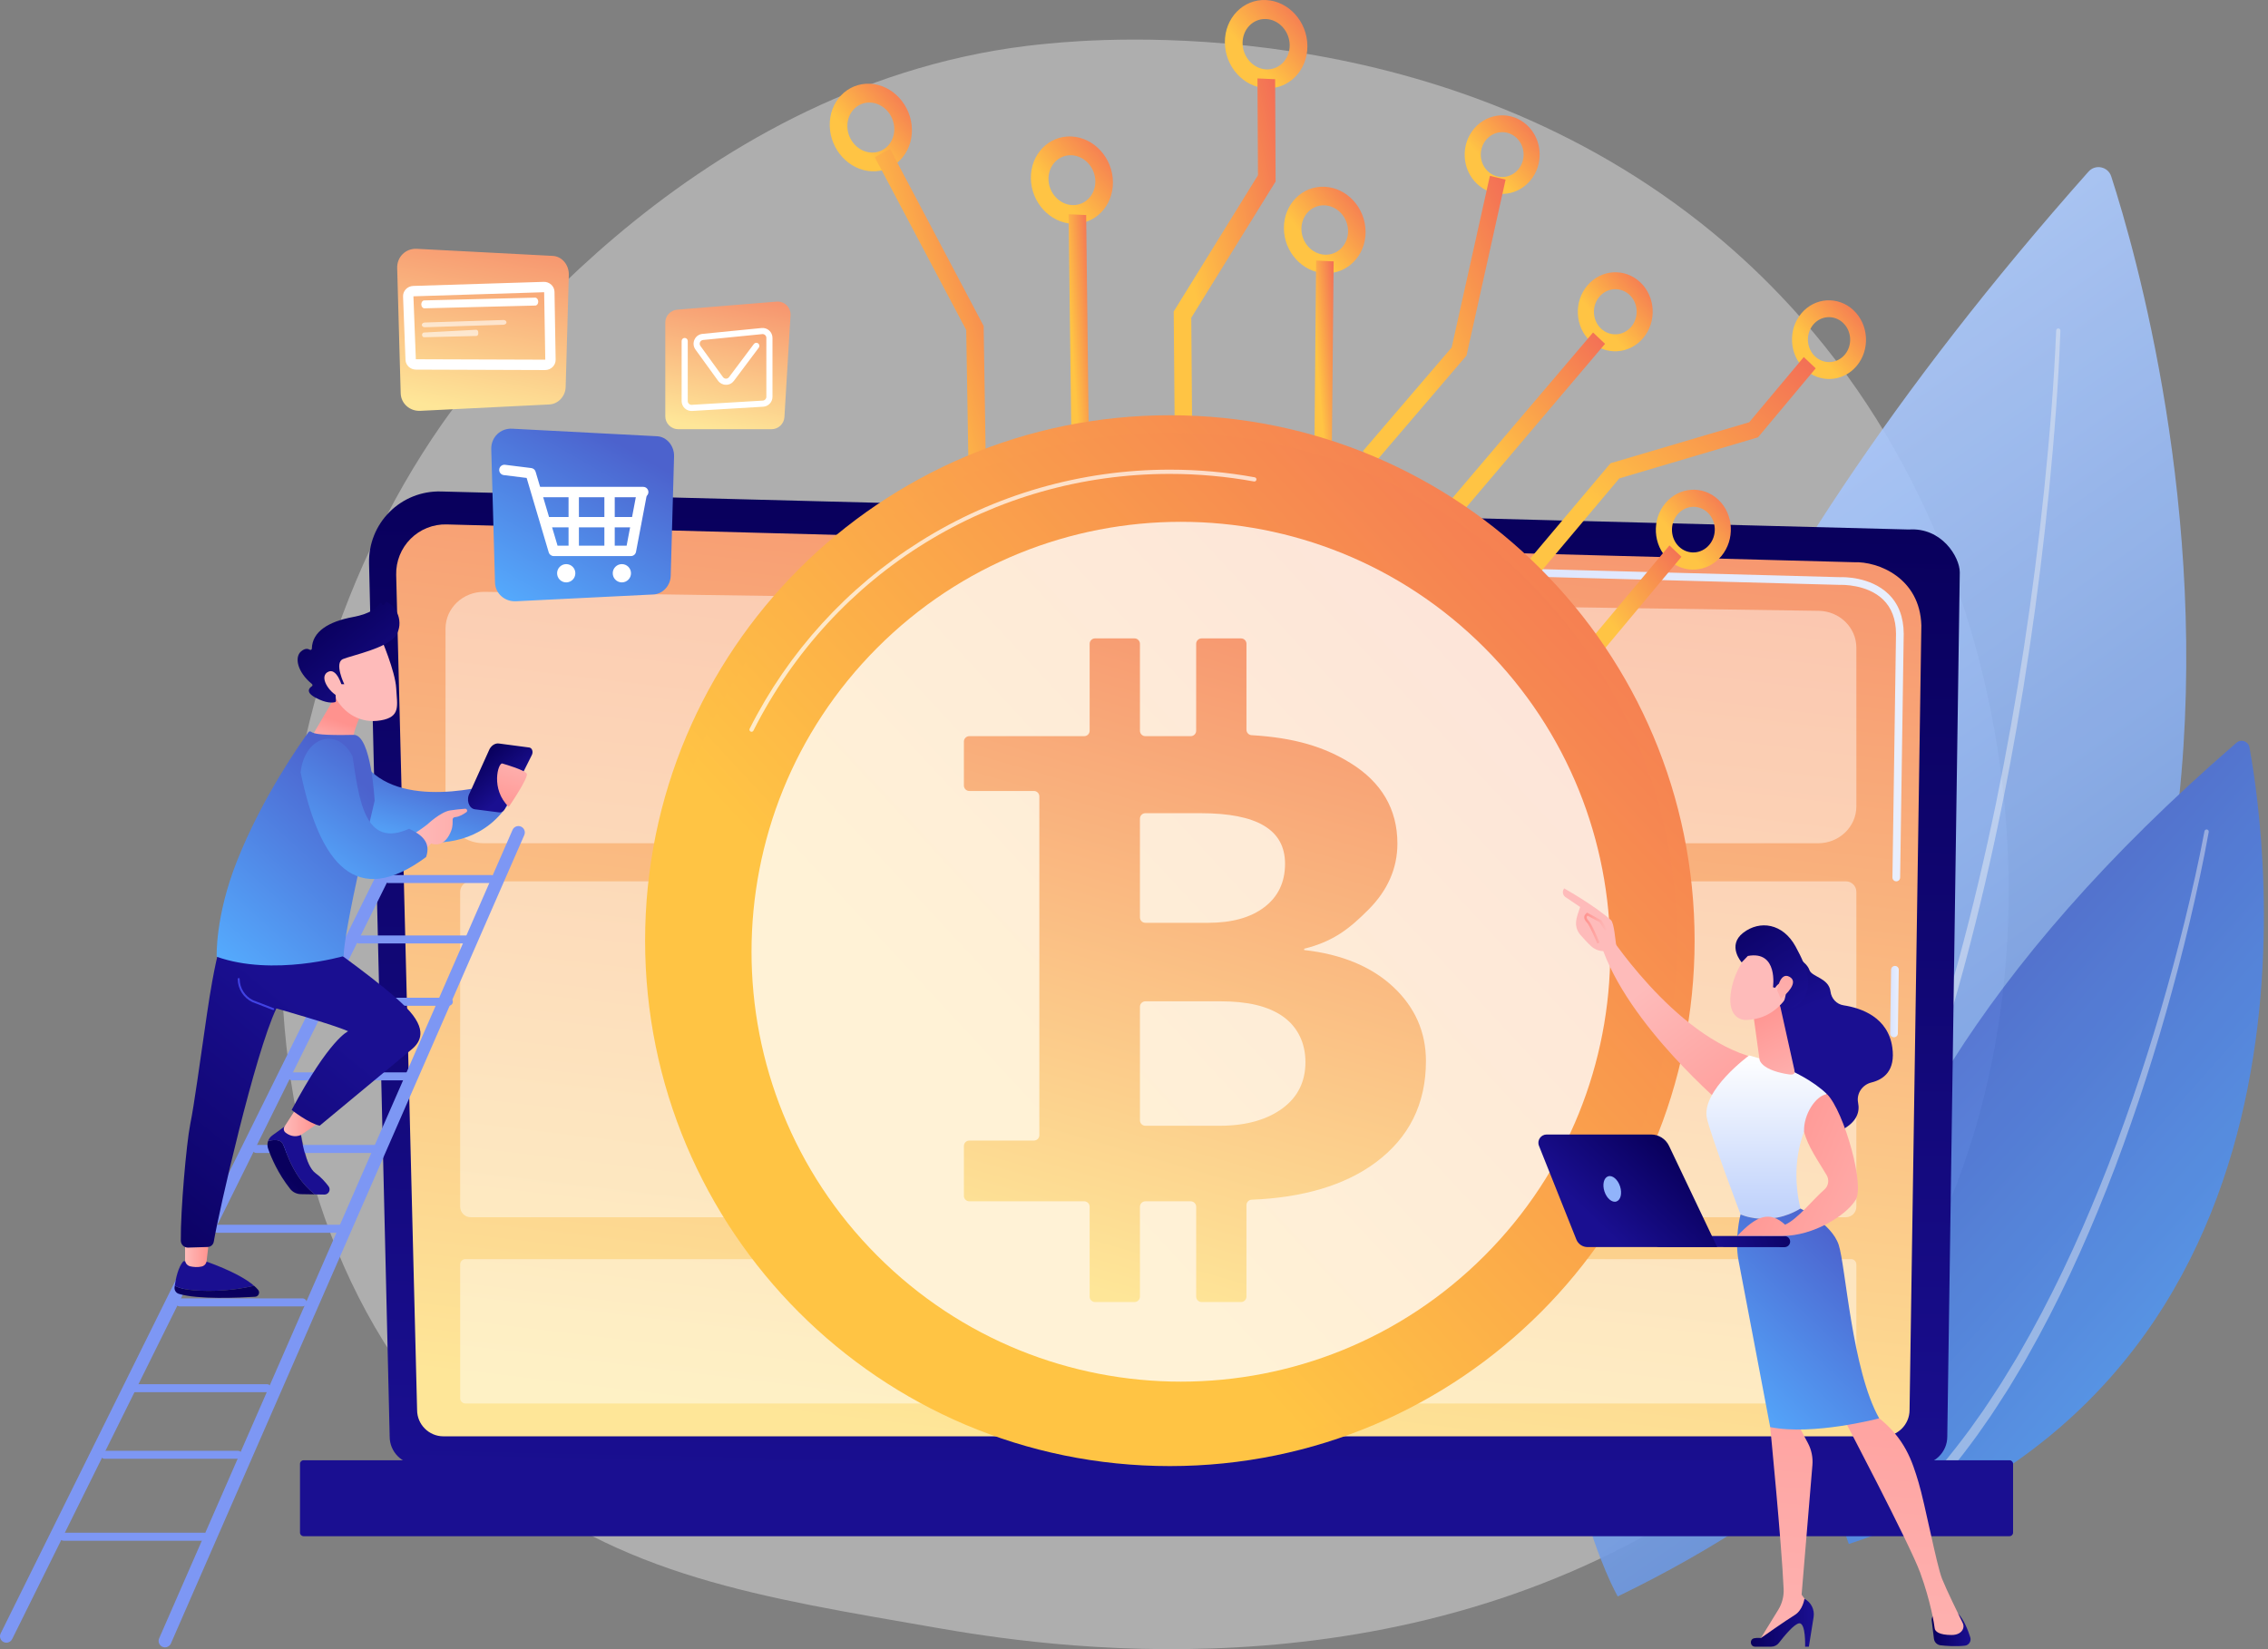 <svg width="550" height="400" viewBox="0 0 550 400" fill="none" xmlns="http://www.w3.org/2000/svg">
<rect x="0" y="0" width="550" height="400" fill="#808080" stroke="none"/>
<path d="M436.713 345.355C425.809 355.897 416.053 362.093 408.584 366.772C335.734 412.396 252.46 399.246 226.713 394.751C185.174 387.5 150.11 382.384 119.983 356.854C51.526 298.843 54.856 177.827 107.166 102.863C113.368 93.974 165.598 21.356 249.053 11.123C251.094 10.873 252.617 10.73 253.951 10.598C266.861 9.316 346.864 2.549 412.098 53.812C421.436 61.15 436.463 74.386 450.399 94.572C501.353 168.385 501.514 282.704 436.713 345.355Z" fill="white" fill-opacity="0.36"/>
<g opacity="0.89">
<path d="M511.981 42.785C523.79 79.284 583.846 294.498 392.309 387.212C392.309 387.212 316.352 255.721 506.479 41.619C508.143 39.746 511.21 40.4 511.981 42.785Z" fill="url(#paint0_linear_720_11465)"/>
<path opacity="0.43" d="M498.633 80.158C498.107 93.025 497.042 105.891 495.725 118.714C494.397 131.539 492.76 144.332 490.806 157.075C486.889 182.557 481.767 207.865 475.008 232.732C468.225 257.578 459.833 282.033 448.88 305.319C446.162 311.148 443.222 316.869 440.141 322.507C437.067 328.15 433.778 333.672 430.284 339.058C423.34 349.856 415.466 360.048 406.667 369.355L406.66 369.363C406.202 369.848 406.222 370.613 406.706 371.072C407.19 371.53 407.954 371.51 408.413 371.025L408.416 371.021C417.295 361.545 425.208 351.201 432.167 340.273C435.668 334.823 438.959 329.239 442.03 323.541C445.109 317.847 448.041 312.074 450.75 306.198C461.664 282.721 469.974 258.133 476.667 233.181C483.334 208.209 488.352 182.825 492.161 157.28C494.061 144.506 495.643 131.686 496.915 118.835C498.177 105.981 499.184 93.11 499.655 80.187C499.666 79.905 499.445 79.667 499.163 79.657C498.881 79.647 498.644 79.867 498.634 80.15L498.633 80.158Z" fill="white"/>
<path d="M545.504 181.255C549.611 203.642 568.204 334.897 448.35 374.493C448.35 374.493 413.898 291.239 542.359 180.141C543.482 179.169 545.235 179.793 545.504 181.255Z" fill="url(#paint1_linear_720_11465)"/>
<path opacity="0.43" d="M534.595 201.616C533.221 208.958 531.552 216.266 529.774 223.532C527.982 230.799 526.026 238.024 523.925 245.206C521.828 252.389 519.552 259.518 517.12 266.592C514.677 273.661 512.115 280.69 509.295 287.614C503.7 301.475 497.334 315.034 489.855 327.946C488.957 329.582 487.938 331.144 486.982 332.745L485.527 335.132C485.043 335.928 484.512 336.694 484.007 337.477C482.977 339.029 481.979 340.604 480.923 342.136L477.69 346.69C473.275 352.681 468.531 358.421 463.376 363.761L463.364 363.773C462.891 364.263 462.904 365.044 463.394 365.518C463.883 365.992 464.663 365.979 465.137 365.489L465.144 365.482C470.352 360.002 475.12 354.138 479.543 348.036L482.777 343.402C483.833 341.843 484.828 340.245 485.857 338.668C486.361 337.873 486.89 337.094 487.373 336.287L488.824 333.866C489.776 332.243 490.791 330.657 491.684 329.002C499.123 315.92 505.415 302.233 510.925 288.265C513.703 281.288 516.218 274.212 518.614 267.1C520.997 259.983 523.224 252.815 525.269 245.596C527.32 238.378 529.222 231.119 530.961 223.821C532.687 216.518 534.299 209.196 535.624 201.795C535.675 201.511 535.486 201.239 535.202 201.188C534.92 201.137 534.649 201.324 534.597 201.606L534.595 201.616Z" fill="white"/>
</g>
<path d="M94.499 348.459C94.499 352.165 97.53 355.198 101.235 355.198H465.488C469.193 355.198 472.224 352.165 472.224 348.459L475.255 138.828C475.255 135.121 470.894 127.885 462.902 128.429L106.914 119.204C102.266 119.084 97.771 120.875 94.48 124.161C91.188 127.447 89.387 131.939 89.497 136.59L94.499 348.459Z" fill="url(#paint2_linear_720_11465)"/>
<path d="M101.149 341.993C101.149 345.503 104.017 348.375 107.522 348.375H456.704C460.209 348.375 463.077 345.503 463.077 341.993L465.937 151.688C465.6 140.236 455.574 136.12 449.497 136.363L108.315 127.197C105.049 127.109 101.892 128.369 99.579 130.679C97.266 132.99 95.994 136.152 96.076 139.422L101.149 341.993Z" fill="url(#paint3_linear_720_11465)"/>
<path d="M459.303 251.585C459.299 251.585 459.294 251.585 459.289 251.585C458.773 251.578 458.361 251.153 458.369 250.636L458.595 235.202C458.603 234.691 459.02 234.281 459.529 234.281C459.533 234.281 459.538 234.281 459.543 234.281C460.059 234.288 460.471 234.713 460.463 235.23L460.237 250.664C460.229 251.175 459.812 251.585 459.303 251.585Z" fill="url(#paint4_linear_720_11465)"/>
<path d="M459.858 213.765C459.853 213.765 459.849 213.765 459.844 213.765C459.328 213.758 458.916 213.332 458.924 212.816L459.79 153.705C459.774 150.194 458.71 147.391 456.627 145.392C452.739 141.662 446.566 141.852 446.306 141.864L337.256 138.936C336.741 138.922 336.334 138.492 336.348 137.976C336.361 137.46 336.758 137.02 337.307 137.067L446.291 139.995C446.969 139.955 453.542 139.841 457.919 144.041C460.381 146.404 461.639 149.659 461.658 153.715L460.791 212.844C460.784 213.355 460.367 213.765 459.858 213.765Z" fill="url(#paint5_linear_720_11465)"/>
<path d="M73.612 372.6H487.318C487.791 372.6 488.178 372.212 488.178 371.738V355.043C488.178 354.569 487.791 354.181 487.318 354.181H73.612C73.139 354.181 72.752 354.569 72.752 355.043V371.738C72.752 372.212 73.139 372.6 73.612 372.6Z" fill="url(#paint6_linear_720_11465)"/>
<path opacity="0.44" d="M440.892 204.531H117.32C112.194 204.531 108.039 200.53 108.039 195.594V152.488C108.039 147.5 112.278 143.478 117.457 143.552L441.029 148.151C446.101 148.224 450.174 152.203 450.174 157.088V195.594C450.174 200.53 446.018 204.531 440.892 204.531Z" fill="white"/>
<path opacity="0.44" d="M447.625 295.234H114.14C112.733 295.234 111.592 294.091 111.592 292.682V216.317C111.592 214.908 112.733 213.765 114.14 213.765H447.625C449.033 213.765 450.174 214.908 450.174 216.317V292.682C450.174 294.091 449.033 295.234 447.625 295.234Z" fill="white"/>
<path opacity="0.44" d="M448.902 340.406H112.863C112.161 340.406 111.592 339.836 111.592 339.133V306.672C111.592 305.969 112.161 305.399 112.863 305.399H448.902C449.605 305.399 450.174 305.969 450.174 306.672V339.133C450.174 339.836 449.604 340.406 448.902 340.406Z" fill="white"/>
<path d="M211.39 41.544C205.904 41.299 201.34 36.35 201.214 30.5C201.088 24.64 205.463 20.064 210.967 20.309C216.472 20.554 221.037 25.529 221.144 31.388C221.251 37.237 216.876 41.788 211.39 41.544ZM211.058 24.877C207.918 24.737 205.42 27.347 205.49 30.691C205.56 34.032 208.166 36.86 211.299 37C214.434 37.14 216.932 34.538 216.868 31.198C216.805 27.854 214.198 25.017 211.058 24.877Z" fill="url(#paint7_linear_720_11465)"/>
<path d="M260.073 54.271C254.595 54.027 250.073 49.093 249.992 43.263C249.91 37.421 254.315 32.86 259.812 33.105C265.308 33.35 269.83 38.309 269.893 44.149C269.956 49.979 265.55 54.515 260.073 54.271ZM259.868 37.658C256.732 37.518 254.218 40.119 254.262 43.453C254.306 46.783 256.887 49.603 260.017 49.742C263.147 49.881 265.662 47.288 265.623 43.959C265.585 40.626 263.003 37.798 259.868 37.658Z" fill="url(#paint8_linear_720_11465)"/>
<path d="M307.095 21.404C301.586 21.159 297.075 16.173 297.037 10.28C296.999 4.374 301.464 -0.237 306.992 0.009C312.519 0.256 317.031 5.267 317.05 11.171C317.069 17.064 312.604 21.65 307.095 21.404ZM307.014 4.612C303.861 4.471 301.311 7.101 301.33 10.471C301.35 13.836 303.925 16.686 307.073 16.826C310.22 16.967 312.769 14.345 312.756 10.98C312.743 7.61 310.167 4.752 307.014 4.612Z" fill="url(#paint9_linear_720_11465)"/>
<path d="M321.299 66.266C315.846 66.023 311.384 61.134 311.351 55.358C311.318 49.571 315.742 45.054 321.213 45.298C326.685 45.542 331.148 50.455 331.162 56.241C331.177 62.016 326.753 66.509 321.299 66.266ZM321.232 49.808C318.111 49.669 315.585 52.245 315.601 55.548C315.618 58.846 318.166 61.64 321.281 61.779C324.397 61.918 326.923 59.35 326.912 56.052C326.901 52.749 324.353 49.947 321.232 49.808Z" fill="url(#paint10_linear_720_11465)"/>
<path d="M239.128 116.343L234.909 116.155L234.313 80.043L212.145 38.143L215.838 36.102L238.539 79.07L239.128 116.343Z" fill="url(#paint11_linear_720_11465)"/>
<path d="M264.17 117.459L259.95 117.271L259.135 51.967L263.399 52.157L264.17 117.459Z" fill="url(#paint12_linear_720_11465)"/>
<path d="M289.211 118.574L284.991 118.386L284.629 75.554L305.062 42.497L304.94 19.021L309.228 19.212L309.339 44.026L288.889 77.068L289.211 118.574Z" fill="url(#paint13_linear_720_11465)"/>
<path d="M322.911 115.497L318.691 115.309L319.164 63.206L323.41 63.396L322.911 115.497Z" fill="url(#paint14_linear_720_11465)"/>
<path d="M358.177 44.584C354.452 41.059 354.172 35.012 357.548 31.11C360.918 27.215 366.675 26.911 370.389 30.426C374.102 33.94 374.396 39.972 371.038 43.878C367.674 47.791 361.903 48.111 358.177 44.584ZM367.775 33.456C365.654 31.448 362.365 31.624 360.442 33.849C358.517 36.077 358.679 39.528 360.804 41.539C362.929 43.551 366.222 43.37 368.144 41.138C370.063 38.909 369.897 35.464 367.775 33.456Z" fill="url(#paint15_linear_720_11465)"/>
<path d="M385.638 82.771C381.908 79.24 381.608 73.159 384.964 69.22C388.314 65.287 394.061 64.956 397.779 68.476C401.498 71.995 401.811 78.061 398.472 82.005C395.128 85.955 389.369 86.302 385.638 82.771ZM395.181 71.535C393.057 69.525 389.774 69.715 387.862 71.963C385.949 74.212 386.122 77.682 388.25 79.697C390.378 81.711 393.664 81.515 395.574 79.262C397.482 77.011 397.305 73.546 395.181 71.535Z" fill="url(#paint16_linear_720_11465)"/>
<path d="M437.586 89.502C433.875 85.99 433.54 79.935 436.833 76.011C440.12 72.093 445.8 71.759 449.499 75.26C453.198 78.761 453.547 84.8 450.271 88.729C446.989 92.665 441.297 93.014 437.586 89.502ZM446.949 78.308C444.836 76.308 441.592 76.5 439.715 78.739C437.838 80.98 438.031 84.435 440.148 86.439C442.265 88.443 445.514 88.245 447.387 86.001C449.26 83.758 449.063 80.308 446.949 78.308Z" fill="url(#paint17_linear_720_11465)"/>
<path d="M404.577 135.734C400.831 132.188 400.516 126.042 403.87 122.039C407.218 118.043 412.976 117.673 416.71 121.207C420.444 124.742 420.773 130.872 417.437 134.88C414.095 138.894 408.324 139.28 404.577 135.734ZM414.113 124.316C411.98 122.297 408.692 122.511 406.781 124.794C404.868 127.08 405.05 130.587 407.187 132.609C409.325 134.633 412.617 134.414 414.526 132.125C416.433 129.838 416.247 126.336 414.113 124.316Z" fill="url(#paint18_linear_720_11465)"/>
<path d="M333.429 112.203L330.498 109.429L352.039 84.278L361.307 42.648L365.112 43.568L355.638 86.237L333.429 112.203Z" fill="url(#paint19_linear_720_11465)"/>
<path d="M350.821 128.665L347.89 125.891L386.325 80.647L389.227 83.394L350.821 128.665Z" fill="url(#paint20_linear_720_11465)"/>
<path d="M368.214 145.127L365.283 142.353L390.559 112.356L424.185 102.421L437.424 86.604L440.311 89.336L426.322 106.072L392.7 116.028L368.214 145.127Z" fill="url(#paint21_linear_720_11465)"/>
<path d="M385.607 161.589L382.676 158.814L404.845 132.289L407.76 135.047L385.607 161.589Z" fill="url(#paint22_linear_720_11465)"/>
<path d="M283.695 355.594C353.975 355.594 410.949 298.538 410.949 228.155C410.949 157.773 353.975 100.716 283.695 100.716C213.414 100.716 156.441 157.773 156.441 228.155C156.441 298.538 213.414 355.594 283.695 355.594Z" fill="url(#paint23_linear_720_11465)"/>
<path d="M283.695 351.357C351.638 351.357 406.717 296.198 406.717 228.155C406.717 160.113 351.638 104.954 283.695 104.954C215.751 104.954 160.672 160.113 160.672 228.155C160.672 296.198 215.751 351.357 283.695 351.357Z" fill="url(#paint24_linear_720_11465)"/>
<path opacity="0.7" d="M182.251 177.492C182.174 177.492 182.095 177.474 182.021 177.437C181.767 177.308 181.665 176.999 181.793 176.746C191.166 158.149 205.445 142.453 223.086 131.352C241.218 119.943 262.176 113.913 283.695 113.913C290.608 113.913 297.532 114.536 304.274 115.767C304.553 115.817 304.738 116.085 304.687 116.365C304.636 116.645 304.371 116.834 304.09 116.778C297.409 115.56 290.547 114.941 283.695 114.941C240.764 114.941 202.069 138.801 182.71 177.209C182.62 177.388 182.439 177.492 182.251 177.492Z" fill="white"/>
<path opacity="0.78" d="M359.997 304.573C400.659 263.851 400.659 197.829 359.996 157.107C319.334 116.386 253.408 116.385 212.745 157.107C172.083 197.828 172.083 263.851 212.745 304.573C253.408 345.294 319.334 345.294 359.997 304.573Z" fill="white"/>
<path d="M337.818 239.326C332.538 234.407 325.274 231.443 316.338 230.437C316.297 230.433 316.265 230.398 316.265 230.355V230.179C316.265 230.141 316.291 230.108 316.327 230.099C323.463 228.312 327.368 225.141 331.898 220.587C336.441 216.02 338.877 210.693 338.877 204.604C338.877 196.206 334.97 189.697 327.505 185.077C321.201 181.177 313.963 178.923 303.514 178.316C302.818 178.276 302.273 177.699 302.273 177.001V156.16C302.273 155.431 301.683 154.841 300.956 154.841H291.392C290.664 154.841 290.075 155.431 290.075 156.16V177.235C290.075 177.964 289.485 178.554 288.757 178.554H277.759C277.031 178.554 276.441 177.964 276.441 177.235V156.16C276.441 155.431 275.852 154.841 275.124 154.841H265.56C264.833 154.841 264.243 155.431 264.243 156.16V177.235C264.243 177.964 263.653 178.554 262.926 178.554H235.065C234.337 178.554 233.747 179.145 233.747 179.874V190.529C233.747 191.258 234.337 191.849 235.065 191.849H250.727C251.455 191.849 252.045 192.439 252.045 193.168V275.323C252.045 276.052 251.455 276.642 250.727 276.642H235.065C234.337 276.642 233.747 277.233 233.747 277.962V290.054C233.747 290.782 234.337 291.373 235.065 291.373H262.926C263.653 291.373 264.243 291.964 264.243 292.693V314.486C264.243 315.214 264.833 315.805 265.56 315.805H275.124C275.852 315.805 276.441 315.214 276.441 314.486V292.693C276.441 291.964 277.031 291.373 277.759 291.373H288.757C289.485 291.373 290.075 291.964 290.075 292.693V314.486C290.075 315.214 290.665 315.805 291.392 315.805H300.956C301.683 315.805 302.273 315.214 302.273 314.486V292.301C302.273 291.592 302.831 291.011 303.539 290.984C315.889 290.501 326.147 287.496 333.594 281.962C341.754 275.9 345.797 267.699 345.797 257.357C345.797 250.271 343.113 244.261 337.818 239.326ZM291.142 197.238C304.799 197.238 311.628 201.21 311.628 209.503C311.628 213.965 309.964 217.465 306.637 220.01C303.309 222.557 298.751 223.825 292.965 223.825H277.759C277.031 223.825 276.441 223.235 276.441 222.506V198.557C276.441 197.829 277.031 197.238 277.759 197.238H291.142ZM311.064 268.786C307.388 271.515 302.31 273.049 295.83 273.049H277.759C277.031 273.049 276.441 272.458 276.441 271.73V244.188C276.441 243.459 277.031 242.868 277.759 242.868H296.003C302.483 242.868 307.533 243.998 311.151 246.57C314.767 249.142 316.576 253.085 316.576 257.599C316.576 262.323 314.739 266.057 311.064 268.786Z" fill="url(#paint25_linear_720_11465)"/>
<path d="M1.553 398.43C1.306 398.43 1.059 398.37 0.839 398.255C0.078 397.86 -0.22 396.919 0.174 396.157L96.078 202.542C96.473 201.78 97.412 201.482 98.173 201.877C98.934 202.272 99.232 203.213 98.838 203.975L2.934 397.59C2.665 398.108 2.136 398.43 1.553 398.43Z" fill="#7D97F4"/>
<path d="M40.017 399.562C39.803 399.562 39.594 399.519 39.397 399.432C39.017 399.267 38.723 398.962 38.571 398.575C38.419 398.188 38.427 397.766 38.592 397.384L124.292 201.293C124.634 200.507 125.551 200.145 126.337 200.487C127.123 200.83 127.484 201.749 127.142 202.536L41.442 398.627C41.195 399.195 40.636 399.562 40.017 399.562Z" fill="#7D97F4"/>
<path d="M113.156 228.836H87.144C86.571 228.836 86.107 228.401 86.107 227.863C86.107 227.326 86.571 226.891 87.144 226.891H113.156C113.729 226.891 114.194 227.326 114.194 227.863C114.194 228.401 113.729 228.836 113.156 228.836Z" fill="#7D97F4"/>
<path d="M108.774 243.946H82.761C82.189 243.946 81.724 243.51 81.724 242.973C81.724 242.436 82.189 242 82.761 242H108.774C109.347 242 109.811 242.436 109.811 242.973C109.811 243.51 109.347 243.946 108.774 243.946Z" fill="#7D97F4"/>
<path d="M98.579 262.039H70.911C70.338 262.039 69.873 261.603 69.873 261.066C69.873 260.529 70.338 260.093 70.911 260.093H98.579C99.152 260.093 99.616 260.529 99.616 261.066C99.616 261.603 99.152 262.039 98.579 262.039Z" fill="#7D97F4"/>
<path d="M119.041 214.18H94.224C93.651 214.18 93.186 213.745 93.186 213.207C93.186 212.67 93.651 212.235 94.224 212.235H119.041C119.614 212.235 120.079 212.67 120.079 213.207C120.079 213.745 119.614 214.18 119.041 214.18Z" fill="#7D97F4"/>
<path d="M92.258 279.645H62.195C61.622 279.645 61.157 279.21 61.157 278.673C61.157 278.135 61.622 277.7 62.195 277.7H92.258C92.831 277.7 93.296 278.135 93.296 278.673C93.296 279.21 92.831 279.645 92.258 279.645Z" fill="#7D97F4"/>
<path d="M82.9 299.003H52.689C52.116 299.003 51.651 298.567 51.651 298.03C51.651 297.493 52.116 297.057 52.689 297.057H82.9C83.473 297.057 83.937 297.493 83.937 298.03C83.937 298.567 83.473 299.003 82.9 299.003Z" fill="#7D97F4"/>
<path d="M73.332 316.861H43.628C43.055 316.861 42.591 316.425 42.591 315.888C42.591 315.351 43.055 314.915 43.628 314.915H73.332C73.905 314.915 74.369 315.351 74.369 315.888C74.369 316.425 73.905 316.861 73.332 316.861Z" fill="#7D97F4"/>
<path d="M64.716 337.677H32.617C32.045 337.677 31.58 337.242 31.58 336.704C31.58 336.167 32.045 335.732 32.617 335.732H64.716C65.289 335.732 65.754 336.167 65.754 336.704C65.754 337.242 65.289 337.677 64.716 337.677Z" fill="#7D97F4"/>
<path d="M57.653 353.825H25.406C24.834 353.825 24.369 353.389 24.369 352.852C24.369 352.314 24.834 351.879 25.406 351.879H57.653C58.225 351.879 58.69 352.314 58.69 352.852C58.69 353.389 58.225 353.825 57.653 353.825Z" fill="#7D97F4"/>
<path d="M49.512 373.703H15.471C14.866 373.703 14.376 373.268 14.376 372.731C14.376 372.193 14.867 371.758 15.471 371.758H49.512C50.117 371.758 50.607 372.193 50.607 372.731C50.607 373.268 50.117 373.703 49.512 373.703Z" fill="#7D97F4"/>
<path d="M121.765 189.61C121.765 189.61 99.93 196.716 89.804 186.922L88.324 200.554C88.324 200.554 112.459 212.427 123.674 194.387L121.765 189.61Z" fill="url(#paint26_linear_720_11465)"/>
<path d="M128.376 181.31L121.047 180.343C120.173 180.198 119.272 180.71 118.732 181.659L113.911 192.33C113.003 193.925 113.649 196.04 115.118 196.284L121.002 197.04C121.565 197.133 122.144 196.777 122.462 196.142L128.982 183.11C129.358 182.357 129.043 181.421 128.376 181.31Z" fill="url(#paint27_linear_720_11465)"/>
<path d="M123.376 195.703C123.376 195.703 128.303 188.522 127.731 187.638C127.158 186.754 122.839 185.487 121.825 185.189C120.811 184.89 118.902 191.402 123.376 195.703Z" fill="url(#paint28_linear_720_11465)"/>
<path d="M61.613 311.857C57.754 308.492 49.46 305.796 49.46 305.796L44.471 305.906C43.204 307.332 42.632 310.097 42.387 311.83C43.327 312.394 45.087 312.888 48.316 313.042C54.293 313.327 59.118 312.452 61.613 311.857Z" fill="url(#paint29_linear_720_11465)"/>
<path d="M61.613 311.857C59.118 312.452 54.293 313.327 48.316 313.042C45.087 312.888 43.327 312.394 42.387 311.83C42.367 311.97 42.349 312.104 42.334 312.229C42.245 312.94 42.684 313.608 43.368 313.818C47.926 315.217 57.951 314.767 61.86 314.524C62.696 314.473 63.132 313.491 62.597 312.846C62.318 312.511 61.985 312.181 61.613 311.857Z" fill="url(#paint30_linear_720_11465)"/>
<path d="M44.878 301.591V305.565C44.878 306.33 45.41 306.989 46.157 307.151C46.931 307.319 47.956 307.426 48.952 307.178C49.575 307.024 50.031 306.488 50.106 305.85L50.607 301.591H44.878V301.591Z" fill="url(#paint31_linear_720_11465)"/>
<path d="M70.11 281.231C68.562 277.781 69.004 276.229 65.94 276.572C65.572 276.613 65.266 276.685 65.008 276.777C64.814 277.347 64.802 277.977 65.009 278.575C65.784 280.807 67.403 284.621 70.374 288.377C70.999 289.166 71.954 289.624 72.959 289.64L76.338 289.697C73.133 287.132 71.394 284.095 70.11 281.231Z" fill="url(#paint32_linear_720_11465)"/>
<path d="M76.552 284.58C73.959 282.752 72.991 275.284 72.991 275.284L68.994 273.247L65.98 275.434C65.514 275.78 65.185 276.253 65.008 276.777C65.266 276.685 65.572 276.613 65.94 276.572C69.005 276.229 68.562 277.781 70.11 281.231C71.394 284.095 73.133 287.132 76.338 289.697L78.66 289.736C79.703 289.753 80.306 288.56 79.673 287.728C78.88 286.685 77.794 285.456 76.552 284.58Z" fill="url(#paint33_linear_720_11465)"/>
<path d="M71.407 269.487L68.994 273.247C68.689 273.722 68.793 274.35 69.236 274.699C70.009 275.308 71.349 275.989 72.991 275.284L76.867 272.623L71.407 269.487Z" fill="url(#paint34_linear_720_11465)"/>
<path d="M53.294 229.812C53.294 229.812 52.025 233.394 50.184 245.979C48.343 258.565 47.132 267.717 46.128 272.708C45.21 277.272 43.762 293.709 43.847 300.898C43.859 301.864 44.655 302.633 45.619 302.603L50.368 302.454C51.102 302.431 51.717 301.897 51.84 301.173C53.096 293.772 61.783 255.582 67.021 244.596C67.021 244.596 80.956 248.541 84.43 250.128C84.43 250.128 79.939 251.929 70.733 269.211C70.733 269.211 74.709 272.374 77.524 273.033C77.524 273.033 97.668 256.301 99.796 254.551C101.924 252.801 103.862 249.784 98.432 244.288C93.001 238.792 79.365 229.233 79.365 229.233L53.294 229.812Z" fill="url(#paint35_linear_720_11465)"/>
<path d="M66.25 244.987C66.216 244.987 66.18 244.98 66.147 244.964L61.177 243.046C59.041 242.026 57.653 239.836 57.641 237.466C57.64 237.332 57.748 237.224 57.881 237.223C58.036 237.224 58.123 237.33 58.123 237.463C58.134 239.649 59.414 241.669 61.385 242.61L66.355 244.528C66.475 244.585 66.525 244.729 66.468 244.85C66.427 244.936 66.341 244.987 66.25 244.987Z" fill="url(#paint36_linear_720_11465)"/>
<path d="M81.732 168.181L75.184 179.359H85.516C85.516 179.359 86.347 174.249 89.065 171.174L81.732 168.181Z" fill="url(#paint37_linear_720_11465)"/>
<path d="M92.367 154.741C92.367 154.741 95.846 162.744 96.08 166.945C96.313 171.146 97.217 173.872 92.367 174.718C87.517 175.564 83.431 173.144 81.218 168.959C81.218 168.959 77.75 162.512 78.528 159.871C79.306 157.231 92.367 154.741 92.367 154.741Z" fill="url(#paint38_linear_720_11465)"/>
<path d="M82.875 165.951H83.489C83.489 165.951 80.962 160.762 83.182 159.85C85.402 158.938 94.195 157.143 96.092 154.018C97.92 151.006 96.289 147.115 93.849 146.026C93.695 145.957 93.513 146.03 93.434 146.18L93.232 146.563C93.093 146.825 92.706 146.785 92.624 146.5C92.546 146.23 92.182 146.171 92.033 146.41C91.453 147.344 89.88 148.864 85.663 149.643C79.678 150.749 75.722 153.175 75.625 157.317C75.619 157.579 75.339 157.724 75.115 157.587C74.673 157.317 73.966 157.191 73.021 157.987C71.378 159.37 72.05 162.96 75.652 165.912C75.823 166.053 75.822 166.32 75.637 166.441C74.984 166.867 74.01 167.88 76.533 169.23C79.113 170.611 80.64 170.461 81.216 170.313C81.371 170.273 81.476 170.132 81.466 169.972L81.24 166.301C81.228 166.111 81.378 165.951 81.568 165.951L82.875 165.951Z" fill="url(#paint39_linear_720_11465)"/>
<path d="M83.026 166.719C83.026 166.719 81.699 161.607 79.41 163.04C77.121 164.473 80.598 168.768 82.438 168.96L83.026 166.719Z" fill="url(#paint40_linear_720_11465)"/>
<path d="M74.796 177.599C74.952 177.385 75.255 177.334 75.461 177.501C76.139 178.049 78.387 178.394 85.754 178.237C90.045 178.145 90.85 194.226 90.85 194.226C90.85 194.226 83.235 226.196 83.355 231.89C83.355 231.89 66.243 236.908 52.551 232.054C52.551 232.054 52.131 222.3 57.475 208.827C63.632 193.302 72.809 180.323 74.796 177.599Z" fill="url(#paint41_linear_720_11465)"/>
<path d="M84.444 183.326C84.444 183.326 82.111 216.716 103.653 199.945C103.653 199.945 106.834 196.935 109.131 196.569C110.368 196.372 111.764 196.24 112.789 196.161C113.256 196.125 113.475 196.729 113.091 196.999C112.351 197.52 111.382 198.081 110.541 198.168C108.916 198.337 110.648 199.529 108.878 202.646C107.109 205.762 104.581 204.587 104.581 204.587C104.581 204.587 79.898 229.9 74.97 185.752C74.796 177.539 82.687 177.975 84.444 183.326Z" fill="url(#paint42_linear_720_11465)"/>
<path d="M72.898 187.322C73.905 178.502 81.931 176.285 85.498 183.454C87.135 194.44 88.552 205.81 99.23 201.006C102.256 202.462 104.571 204.274 103.332 207.869C86.466 220.373 77.593 209.863 72.898 187.322Z" fill="url(#paint43_linear_720_11465)"/>
<path d="M434.351 231.353C434.351 231.353 438.103 233.18 438.793 235.28C439.347 236.965 443.496 237.182 443.906 240.495C444.117 242.206 445.381 243.576 447.083 243.837C451.32 244.487 457.85 246.691 458.895 254.059C459.692 259.682 456.83 261.815 453.825 262.553C451.619 263.095 450.152 265.244 450.599 267.475C451.027 269.615 450.388 272.089 446.686 274.045C438.391 278.429 430.107 263.66 430.107 263.66L428.409 237.873L434.351 231.353Z" fill="url(#paint44_linear_720_11465)"/>
<path d="M389.214 225.24C389.214 225.24 405.777 251.476 425.472 256.543C425.472 256.543 421.634 267.49 418.672 268.742C418.672 268.742 394.441 248.495 388.214 228.968L389.214 225.24Z" fill="url(#paint45_linear_720_11465)"/>
<path d="M468.449 393.046L468.986 397.465C469.088 398.303 469.747 398.966 470.585 399.062C471.999 399.224 474.27 399.39 476.491 399.155C477.466 399.051 478.099 398.063 477.802 397.127C477.26 395.421 476.27 392.86 474.841 391.353H469.946C469.041 391.353 468.34 392.146 468.449 393.046Z" fill="url(#paint46_linear_720_11465)"/>
<path d="M430.107 341.275L429.281 346.143C429.281 346.143 432.048 374.211 432.54 385.438C432.617 387.198 432.162 388.938 431.24 390.438L426.429 398.263L438.656 391.036L438.9 389.542L436.898 386.786L439.52 355.343C439.674 353.496 439.293 351.643 438.424 350.007L435.894 345.249L430.107 341.275Z" fill="url(#paint47_linear_720_11465)"/>
<path d="M425.623 399.396H429.525C430.256 399.396 430.945 399.06 431.39 398.48C432.607 396.898 435.127 393.809 436.332 393.728C437.954 393.62 437.747 399.396 437.747 399.396H438.656L439.808 392.219C440.098 390.413 439.201 388.624 437.582 387.778C437.582 387.778 437.211 390.524 435.2 391.739C433.189 392.954 427.017 397.305 427.017 397.305C427.017 397.305 426.261 397.197 425.431 397.347C424.2 397.57 424.372 399.396 425.623 399.396Z" fill="url(#paint48_linear_720_11465)"/>
<path d="M446.855 343.587C446.855 343.587 463.065 374.38 465.642 381.411C468.218 388.441 469.121 394.307 469.156 394.862C469.21 395.73 470.287 396.562 473.259 396.562C474.792 396.562 475.543 395.946 475.911 395.351C476.224 394.842 476.24 394.206 475.976 393.671C475.038 391.771 472.063 385.697 470.961 382.943C469.645 379.654 466.815 364.75 465.262 359.568C463.71 354.386 461.956 348.765 455.196 343.587C455.196 343.587 450.556 339.036 446.855 343.587Z" fill="url(#paint49_linear_720_11465)"/>
<path d="M436.615 293.131C432.434 275.387 443.026 265.351 443.026 265.351C436.343 258.926 424.165 256.003 424.165 256.003C424.165 256.003 412.545 264.51 413.923 271.17C414.731 275.073 422.091 294.548 422.091 294.548C422.091 294.548 428.897 297.774 436.615 293.131Z" fill="url(#paint50_linear_720_11465)"/>
<path d="M445.886 301.916C444.184 296.782 436.615 293.131 436.615 293.131C428.897 297.773 422.091 294.548 422.091 294.548C422.091 294.548 420.565 300.39 421.618 305.82C422.672 311.249 429.281 346.143 429.281 346.143C439.695 348.256 455.711 344.017 455.711 344.017C449.078 332.223 447.588 307.05 445.886 301.916Z" fill="url(#paint51_linear_720_11465)"/>
<path d="M431.762 244.277L435.161 259.569C435.487 260.916 434.261 260.696 432.901 260.439C430.674 260.018 427.804 259.152 426.844 257.417C426.746 257.24 426.698 257.041 426.67 256.841L425.21 246.237C425.094 245.395 425.548 244.579 426.323 244.235L429.141 242.983C430.226 242.501 431.482 243.121 431.762 244.277Z" fill="url(#paint52_linear_720_11465)"/>
<path d="M425.25 230.336C425.25 230.336 421.631 232.789 420.076 239.038C418.521 245.286 421.048 247.527 423.639 247.39C426.229 247.252 429.986 246.45 433.24 241.968C436.495 237.485 429.993 227.338 425.25 230.336Z" fill="url(#paint53_linear_720_11465)"/>
<path d="M429.958 239.447C429.958 239.447 431.284 230.494 423.862 231.864L422.361 233.429C422.361 233.429 418.728 229.331 422.748 226.234C426.769 223.137 432.348 223.93 435.435 229.568C438.521 235.207 439.642 239.169 437.054 242.673C434.467 246.177 432.521 243.172 432.521 243.172C432.521 243.172 433.708 240.139 432.723 238.838C431.739 237.537 430.468 239.595 430.468 239.595L429.958 239.447Z" fill="url(#paint54_linear_720_11465)"/>
<path d="M430.972 240.214C430.972 240.214 431.627 235.608 433.976 236.925C436.325 238.241 433.13 241.228 431.848 242.243L430.972 240.214Z" fill="url(#paint55_linear_720_11465)"/>
<path d="M389.327 230.641C389.277 231.182 391.287 231.556 391.927 229.249C391.751 228.247 391.438 223.861 390.671 223.179C386.587 219.55 379.303 215.467 379.303 215.467C378.489 216.712 379.557 217.533 379.557 217.533L383.193 219.99C382.814 221.248 382.26 222.36 382.198 223.796C382.15 224.884 382.551 225.949 383.272 226.774C383.996 227.602 384.97 228.671 385.848 229.483C387.51 231.019 389.327 230.641 389.327 230.641Z" fill="url(#paint56_linear_720_11465)"/>
<path d="M387.352 228.853L387.908 228.624C387.834 228.443 386.09 224.197 385.246 223.314C384.925 222.979 384.77 222.692 384.784 222.461C384.792 222.336 384.854 222.212 384.971 222.086L387.913 223.662L389.212 225.699L389.719 225.375L388.335 223.205L384.889 221.36L384.734 221.486C384.385 221.772 384.205 222.078 384.184 222.424C384.159 222.836 384.364 223.263 384.811 223.731C385.447 224.396 386.861 227.653 387.352 228.853Z" fill="url(#paint57_linear_720_11465)"/>
<path d="M432.826 302.492C432.803 302.493 432.78 302.494 432.757 302.494L402.386 302.461C401.635 302.46 401.027 301.857 401.028 301.113C401.029 300.368 401.64 299.754 402.389 299.767L432.759 299.8C433.51 299.801 434.118 300.404 434.117 301.148C434.117 301.869 433.545 302.457 432.826 302.492Z" fill="url(#paint58_linear_720_11465)"/>
<path d="M375.084 275.169H400.377C402.243 275.169 403.941 276.236 404.737 277.908L416.43 302.476H384.997C383.795 302.476 382.715 301.748 382.273 300.64L373.205 277.906C372.681 276.592 373.658 275.169 375.084 275.169Z" fill="url(#paint59_linear_720_11465)"/>
<path d="M391.982 291.418C393.026 291.073 393.423 289.428 392.868 287.743C392.314 286.058 391.018 284.971 389.974 285.316C388.93 285.66 388.533 287.306 389.087 288.991C389.642 290.676 390.938 291.763 391.982 291.418Z" fill="#91B3FA"/>
<path d="M443.07 265.388C447.214 269.575 452.472 288.137 449.863 291.238C447.566 294.847 439.746 299.76 432.299 299.767H421.312C425.929 294.854 429.108 293.608 432.894 297.043C435.898 295.758 439.793 290.778 442.393 288.555C443.414 287.682 443.655 286.193 442.972 285.035C440.907 281.534 438.317 277.933 437.493 274.446C437.316 270.36 440.336 265.683 443.07 265.388Z" fill="url(#paint60_linear_720_11465)"/>
<path d="M187.099 104.103H164.469C162.738 104.103 161.335 102.698 161.335 100.965V78.242C161.335 76.607 162.589 75.246 164.216 75.114L188.327 73.159C190.226 73.005 191.822 74.571 191.707 76.476L190.227 101.153C190.127 102.81 188.756 104.103 187.099 104.103Z" fill="url(#paint61_linear_720_11465)"/>
<path d="M167.695 99.68C167.087 99.68 166.495 99.447 166.051 99.028C165.572 98.576 165.297 97.939 165.297 97.28V82.712C165.297 82.301 165.63 81.968 166.04 81.968C166.45 81.968 166.783 82.301 166.783 82.712V97.28C166.783 97.534 166.885 97.77 167.069 97.944C167.253 98.118 167.495 98.204 167.748 98.191L184.987 97.163C185.468 97.134 185.844 96.734 185.844 96.252V81.948C185.844 81.688 185.738 81.448 185.545 81.273C185.352 81.097 185.102 81.014 184.843 81.041L170.503 82.463C170.029 82.51 169.827 82.852 169.762 82.997C169.697 83.142 169.575 83.521 169.855 83.906L175.324 91.466C175.496 91.703 175.762 91.84 176.054 91.843C176.057 91.843 176.06 91.843 176.062 91.843C176.352 91.843 176.617 91.71 176.791 91.478L182.815 83.44C183.061 83.112 183.527 83.044 183.855 83.291C184.184 83.538 184.25 84.004 184.004 84.333L177.979 92.372C177.517 92.988 176.825 93.348 176.042 93.331C175.273 93.325 174.572 92.963 174.121 92.339L168.652 84.78C168.142 84.076 168.05 83.181 168.406 82.388C168.762 81.594 169.492 81.069 170.356 80.983L184.696 79.561C185.37 79.495 186.042 79.716 186.542 80.17C187.043 80.624 187.33 81.272 187.33 81.949V96.253C187.33 97.521 186.34 98.573 185.075 98.649L167.836 99.677C167.789 99.679 167.742 99.68 167.695 99.68Z" fill="white"/>
<path d="M159.327 105.81L124.209 103.98C121.34 103.831 119.052 106.07 119.133 108.964L120.041 141.307C120.115 143.95 122.399 145.969 125.109 145.835L158.456 144.185C160.717 144.074 162.583 142.066 162.65 139.688L163.463 110.716C163.535 108.136 161.696 105.933 159.327 105.81Z" fill="url(#paint62_linear_720_11465)"/>
<path d="M153.002 134.872H134.271C133.715 134.872 133.225 134.506 133.067 133.972L127.712 115.922L122.162 115.232C121.473 115.147 120.984 114.518 121.07 113.828C121.155 113.139 121.784 112.65 122.472 112.734L128.838 113.526C129.333 113.587 129.745 113.937 129.887 114.416L135.209 132.355H151.961L154.412 119.426C154.541 118.743 155.198 118.295 155.881 118.425C156.562 118.554 157.01 119.213 156.881 119.895L154.236 133.848C154.124 134.443 153.605 134.872 153.002 134.872Z" fill="white"/>
<path d="M155.986 120.604H130.619C129.924 120.604 129.362 120.041 129.362 119.346C129.362 118.651 129.925 118.088 130.619 118.088H155.986C156.68 118.088 157.242 118.651 157.242 119.346C157.242 120.041 156.68 120.604 155.986 120.604Z" fill="white"/>
<path d="M139.132 133.654C138.438 133.654 137.876 133.091 137.876 132.396V119.52C137.876 118.824 138.438 118.261 139.132 118.261C139.827 118.261 140.389 118.825 140.389 119.52V132.396C140.389 133.091 139.827 133.654 139.132 133.654Z" fill="white"/>
<path d="M147.819 133.654C147.125 133.654 146.563 133.091 146.563 132.396V119.52C146.563 118.824 147.125 118.261 147.819 118.261C148.514 118.261 149.076 118.825 149.076 119.52V132.396C149.076 133.091 148.514 133.654 147.819 133.654Z" fill="white"/>
<path d="M154.248 127.912H132.704C132.01 127.912 131.448 127.349 131.448 126.654C131.448 125.958 132.01 125.395 132.704 125.395H154.248C154.943 125.395 155.505 125.959 155.505 126.654C155.505 127.349 154.942 127.912 154.248 127.912Z" fill="white"/>
<path d="M137.312 141.258C138.534 141.258 139.525 140.266 139.525 139.041C139.525 137.817 138.534 136.824 137.312 136.824C136.089 136.824 135.098 137.817 135.098 139.041C135.098 140.266 136.089 141.258 137.312 141.258Z" fill="white"/>
<path d="M150.806 141.258C152.029 141.258 153.02 140.266 153.02 139.041C153.02 137.817 152.029 136.824 150.806 136.824C149.583 136.824 148.592 137.817 148.592 139.041C148.592 140.266 149.583 141.258 150.806 141.258Z" fill="white"/>
<path d="M134.055 62.067L101.083 60.349C98.39 60.209 96.242 62.311 96.318 65.028L97.17 95.395C97.24 97.877 99.384 99.773 101.929 99.647L133.238 98.098C135.36 97.993 137.113 96.109 137.176 93.875L137.939 66.674C138.007 64.251 136.28 62.183 134.055 62.067Z" fill="url(#paint63_linear_720_11465)"/>
<path d="M132.187 89.757C132.184 89.757 132.181 89.757 132.178 89.757L100.874 89.652C99.501 89.647 98.384 88.6 98.334 87.268L97.743 71.927C97.718 71.277 97.952 70.652 98.401 70.169C98.865 69.672 99.526 69.374 100.217 69.352C100.218 69.352 100.218 69.352 100.218 69.352L131.838 68.365C132.55 68.34 133.215 68.602 133.71 69.074C134.19 69.532 134.46 70.145 134.471 70.799L134.746 87.233C134.757 87.89 134.505 88.514 134.037 88.99C133.556 89.478 132.883 89.757 132.187 89.757ZM100.843 87.128C100.852 87.132 100.865 87.135 100.883 87.135L132.187 87.24C132.187 87.24 132.187 87.24 132.187 87.24C132.208 87.24 132.222 87.236 132.233 87.231L131.959 70.886C131.949 70.882 131.933 70.879 131.916 70.88L100.296 71.868C100.279 71.868 100.266 71.872 100.257 71.876L100.843 87.128Z" fill="white"/>
<path d="M102.163 73.841C102.176 74.371 102.515 74.793 102.919 74.782L129.818 74.112C130.222 74.102 130.54 73.664 130.526 73.135C130.513 72.605 130.175 72.183 129.77 72.193L102.872 72.864C102.467 72.874 102.15 73.311 102.163 73.841Z" fill="white"/>
<path opacity="0.6" d="M103.019 78.227L122.059 77.615C122.474 77.602 122.818 77.848 122.828 78.166C122.838 78.484 122.51 78.752 122.096 78.765L103.056 79.378C102.641 79.391 102.297 79.144 102.287 78.827C102.277 78.509 102.604 78.241 103.019 78.227Z" fill="white"/>
<path opacity="0.6" d="M102.347 81.241C102.355 81.558 102.583 81.81 102.858 81.803L115.501 81.488C115.776 81.481 115.992 81.219 115.984 80.902L115.975 80.547C115.967 80.224 115.731 79.97 115.452 79.985L102.817 80.655C102.548 80.669 102.339 80.93 102.347 81.241Z" fill="white"/>
<defs>
<linearGradient id="paint0_linear_720_11465" x1="432.161" y1="96.271" x2="559.002" y2="275.409" gradientUnits="userSpaceOnUse">
<stop stop-color="#ADCBFF"/>
<stop offset="0.996" stop-color="#6C98E3"/>
</linearGradient>
<linearGradient id="paint1_linear_720_11465" x1="566.375" y1="356.022" x2="436.226" y2="240.677" gradientUnits="userSpaceOnUse">
<stop stop-color="#55ADFF"/>
<stop offset="1" stop-color="#4C62CD"/>
</linearGradient>
<linearGradient id="paint2_linear_720_11465" x1="283.373" y1="125.929" x2="278.221" y2="363.587" gradientUnits="userSpaceOnUse">
<stop stop-color="#09005D"/>
<stop offset="1" stop-color="#1A0F91"/>
</linearGradient>
<linearGradient id="paint3_linear_720_11465" x1="265.731" y1="352.31" x2="304.745" y2="28.785" gradientUnits="userSpaceOnUse">
<stop stop-color="#FEE698"/>
<stop offset="1" stop-color="#F47960"/>
</linearGradient>
<linearGradient id="paint4_linear_720_11465" x1="458.369" y1="242.933" x2="460.463" y2="242.933" gradientUnits="userSpaceOnUse">
<stop stop-color="#DAE3FE"/>
<stop offset="1" stop-color="#E9EFFD"/>
</linearGradient>
<linearGradient id="paint5_linear_720_11465" x1="336.348" y1="175.414" x2="461.658" y2="175.414" gradientUnits="userSpaceOnUse">
<stop stop-color="#DAE3FE"/>
<stop offset="1" stop-color="#E9EFFD"/>
</linearGradient>
<linearGradient id="paint6_linear_720_11465" x1="285.206" y1="-30.688" x2="283.141" y2="140.455" gradientUnits="userSpaceOnUse">
<stop stop-color="#09005D"/>
<stop offset="1" stop-color="#1A0F91"/>
</linearGradient>
<linearGradient id="paint7_linear_720_11465" x1="208.032" y1="34.64" x2="222.342" y2="22.163" gradientUnits="userSpaceOnUse">
<stop stop-color="#FFC444"/>
<stop offset="0.996" stop-color="#F36F56"/>
</linearGradient>
<linearGradient id="paint8_linear_720_11465" x1="256.8" y1="47.389" x2="271.068" y2="34.93" gradientUnits="userSpaceOnUse">
<stop stop-color="#FFC444"/>
<stop offset="0.996" stop-color="#F36F56"/>
</linearGradient>
<linearGradient id="paint9_linear_720_11465" x1="303.884" y1="14.448" x2="318.295" y2="1.929" gradientUnits="userSpaceOnUse">
<stop stop-color="#FFC444"/>
<stop offset="0.996" stop-color="#F36F56"/>
</linearGradient>
<linearGradient id="paint10_linear_720_11465" x1="318.129" y1="59.449" x2="332.272" y2="47.038" gradientUnits="userSpaceOnUse">
<stop stop-color="#FFC444"/>
<stop offset="0.996" stop-color="#F36F56"/>
</linearGradient>
<linearGradient id="paint11_linear_720_11465" x1="221.377" y1="90.242" x2="252.437" y2="80.533" gradientUnits="userSpaceOnUse">
<stop stop-color="#FFC444"/>
<stop offset="0.996" stop-color="#F36F56"/>
</linearGradient>
<linearGradient id="paint12_linear_720_11465" x1="260.858" y1="96.155" x2="267.187" y2="95.703" gradientUnits="userSpaceOnUse">
<stop stop-color="#FFC444"/>
<stop offset="0.996" stop-color="#F36F56"/>
</linearGradient>
<linearGradient id="paint13_linear_720_11465" x1="293.084" y1="86.191" x2="322.728" y2="79.352" gradientUnits="userSpaceOnUse">
<stop stop-color="#FFC444"/>
<stop offset="0.996" stop-color="#F36F56"/>
</linearGradient>
<linearGradient id="paint14_linear_720_11465" x1="320.305" y1="98.488" x2="326.227" y2="97.991" gradientUnits="userSpaceOnUse">
<stop stop-color="#FFC444"/>
<stop offset="0.996" stop-color="#F36F56"/>
</linearGradient>
<linearGradient id="paint15_linear_720_11465" x1="361.412" y1="40.835" x2="374.272" y2="29.427" gradientUnits="userSpaceOnUse">
<stop stop-color="#FFC444"/>
<stop offset="0.996" stop-color="#F36F56"/>
</linearGradient>
<linearGradient id="paint16_linear_720_11465" x1="388.843" y1="78.973" x2="401.766" y2="67.596" gradientUnits="userSpaceOnUse">
<stop stop-color="#FFC444"/>
<stop offset="0.996" stop-color="#F36F56"/>
</linearGradient>
<linearGradient id="paint17_linear_720_11465" x1="440.709" y1="85.716" x2="453.564" y2="74.477" gradientUnits="userSpaceOnUse">
<stop stop-color="#FFC444"/>
<stop offset="0.996" stop-color="#F36F56"/>
</linearGradient>
<linearGradient id="paint18_linear_720_11465" x1="407.772" y1="131.857" x2="420.822" y2="120.47" gradientUnits="userSpaceOnUse">
<stop stop-color="#FFC444"/>
<stop offset="0.996" stop-color="#F36F56"/>
</linearGradient>
<linearGradient id="paint19_linear_720_11465" x1="342.341" y1="89.578" x2="378.368" y2="72.912" gradientUnits="userSpaceOnUse">
<stop stop-color="#FFC444"/>
<stop offset="0.996" stop-color="#F36F56"/>
</linearGradient>
<linearGradient id="paint20_linear_720_11465" x1="362.033" y1="113.046" x2="393.875" y2="87.565" gradientUnits="userSpaceOnUse">
<stop stop-color="#FFC444"/>
<stop offset="0.996" stop-color="#F36F56"/>
</linearGradient>
<linearGradient id="paint21_linear_720_11465" x1="390.954" y1="126.09" x2="430.124" y2="79.41" gradientUnits="userSpaceOnUse">
<stop stop-color="#FFC444"/>
<stop offset="0.996" stop-color="#F36F56"/>
</linearGradient>
<linearGradient id="paint22_linear_720_11465" x1="391.258" y1="152.058" x2="410.663" y2="136.616" gradientUnits="userSpaceOnUse">
<stop stop-color="#FFC444"/>
<stop offset="0.996" stop-color="#F36F56"/>
</linearGradient>
<linearGradient id="paint23_linear_720_11465" x1="243.519" y1="272.688" x2="416.267" y2="112.341" gradientUnits="userSpaceOnUse">
<stop stop-color="#FFC444"/>
<stop offset="0.996" stop-color="#F36F56"/>
</linearGradient>
<linearGradient id="paint24_linear_720_11465" x1="244.855" y1="271.207" x2="411.859" y2="116.192" gradientUnits="userSpaceOnUse">
<stop stop-color="#FFC444"/>
<stop offset="0.996" stop-color="#F36F56"/>
</linearGradient>
<linearGradient id="paint25_linear_720_11465" x1="285.145" y1="318.668" x2="348.984" y2="98.295" gradientUnits="userSpaceOnUse">
<stop stop-color="#FEE698"/>
<stop offset="1" stop-color="#F47960"/>
</linearGradient>
<linearGradient id="paint26_linear_720_11465" x1="82.468" y1="202.732" x2="88.939" y2="181.168" gradientUnits="userSpaceOnUse">
<stop stop-color="#55ADFF"/>
<stop offset="1" stop-color="#4C62CD"/>
</linearGradient>
<linearGradient id="paint27_linear_720_11465" x1="118.246" y1="182.361" x2="125.189" y2="190.344" gradientUnits="userSpaceOnUse">
<stop stop-color="#09005D"/>
<stop offset="1" stop-color="#1A0F91"/>
</linearGradient>
<linearGradient id="paint28_linear_720_11465" x1="126.145" y1="180.49" x2="121.416" y2="197.961" gradientUnits="userSpaceOnUse">
<stop stop-color="#FEBBBA"/>
<stop offset="1" stop-color="#FF928E"/>
</linearGradient>
<linearGradient id="paint29_linear_720_11465" x1="75.611" y1="270.55" x2="66.688" y2="285.628" gradientUnits="userSpaceOnUse">
<stop stop-color="#09005D"/>
<stop offset="1" stop-color="#1A0F91"/>
</linearGradient>
<linearGradient id="paint30_linear_720_11465" x1="52.636" y1="312.53" x2="48.161" y2="340.907" gradientUnits="userSpaceOnUse">
<stop stop-color="#09005D"/>
<stop offset="1" stop-color="#1A0F91"/>
</linearGradient>
<linearGradient id="paint31_linear_720_11465" x1="44.878" y1="304.458" x2="50.607" y2="304.458" gradientUnits="userSpaceOnUse">
<stop stop-color="#FEBBBA"/>
<stop offset="1" stop-color="#FF928E"/>
</linearGradient>
<linearGradient id="paint32_linear_720_11465" x1="69.421" y1="284.285" x2="56.163" y2="295.357" gradientUnits="userSpaceOnUse">
<stop stop-color="#09005D"/>
<stop offset="1" stop-color="#1A0F91"/>
</linearGradient>
<linearGradient id="paint33_linear_720_11465" x1="141.42" y1="243.982" x2="113.663" y2="259.38" gradientUnits="userSpaceOnUse">
<stop stop-color="#09005D"/>
<stop offset="1" stop-color="#1A0F91"/>
</linearGradient>
<linearGradient id="paint34_linear_720_11465" x1="68.819" y1="272.536" x2="76.867" y2="272.536" gradientUnits="userSpaceOnUse">
<stop stop-color="#FEBBBA"/>
<stop offset="1" stop-color="#FF928E"/>
</linearGradient>
<linearGradient id="paint35_linear_720_11465" x1="26.948" y1="302.774" x2="74.288" y2="245.228" gradientUnits="userSpaceOnUse">
<stop stop-color="#09005D"/>
<stop offset="1" stop-color="#1A0F91"/>
</linearGradient>
<linearGradient id="paint36_linear_720_11465" x1="51.412" y1="263.878" x2="62.21" y2="240.865" gradientUnits="userSpaceOnUse">
<stop stop-color="#4F52FF"/>
<stop offset="1" stop-color="#4042E2"/>
</linearGradient>
<linearGradient id="paint37_linear_720_11465" x1="79.792" y1="182.857" x2="82.235" y2="174.93" gradientUnits="userSpaceOnUse">
<stop stop-color="#FEBBBA"/>
<stop offset="1" stop-color="#FF928E"/>
</linearGradient>
<linearGradient id="paint38_linear_720_11465" x1="-37.663" y1="556.532" x2="-44.101" y2="576.589" gradientUnits="userSpaceOnUse">
<stop stop-color="#FEBBBA"/>
<stop offset="1" stop-color="#FF928E"/>
</linearGradient>
<linearGradient id="paint39_linear_720_11465" x1="79.124" y1="149.756" x2="97.166" y2="172.951" gradientUnits="userSpaceOnUse">
<stop stop-color="#09005D"/>
<stop offset="1" stop-color="#1A0F91"/>
</linearGradient>
<linearGradient id="paint40_linear_720_11465" x1="-43.652" y1="554.61" x2="-50.09" y2="574.666" gradientUnits="userSpaceOnUse">
<stop stop-color="#FEBBBA"/>
<stop offset="1" stop-color="#FF928E"/>
</linearGradient>
<linearGradient id="paint41_linear_720_11465" x1="46.197" y1="228.787" x2="84.186" y2="186.574" gradientUnits="userSpaceOnUse">
<stop stop-color="#55ADFF"/>
<stop offset="1" stop-color="#4C62CD"/>
</linearGradient>
<linearGradient id="paint42_linear_720_11465" x1="98.852" y1="195.617" x2="137.172" y2="195.617" gradientUnits="userSpaceOnUse">
<stop stop-color="#FEBBBA"/>
<stop offset="1" stop-color="#FF928E"/>
</linearGradient>
<linearGradient id="paint43_linear_720_11465" x1="67.8" y1="209.983" x2="88.999" y2="178.417" gradientUnits="userSpaceOnUse">
<stop stop-color="#55ADFF"/>
<stop offset="1" stop-color="#4C62CD"/>
</linearGradient>
<linearGradient id="paint44_linear_720_11465" x1="427.752" y1="216.313" x2="438.91" y2="244.261" gradientUnits="userSpaceOnUse">
<stop stop-color="#09005D"/>
<stop offset="1" stop-color="#1A0F91"/>
</linearGradient>
<linearGradient id="paint45_linear_720_11465" x1="401.582" y1="237.621" x2="431.592" y2="279.044" gradientUnits="userSpaceOnUse">
<stop stop-color="#FEBBBA"/>
<stop offset="1" stop-color="#FF928E"/>
</linearGradient>
<linearGradient id="paint46_linear_720_11465" x1="468.438" y1="395.312" x2="477.875" y2="395.312" gradientUnits="userSpaceOnUse">
<stop stop-color="#09005D"/>
<stop offset="1" stop-color="#1A0F91"/>
</linearGradient>
<linearGradient id="paint47_linear_720_11465" x1="428.559" y1="432.583" x2="442.18" y2="273.623" gradientUnits="userSpaceOnUse">
<stop stop-color="#FEBBBA"/>
<stop offset="1" stop-color="#FF928E"/>
</linearGradient>
<linearGradient id="paint48_linear_720_11465" x1="424.591" y1="393.587" x2="439.862" y2="393.587" gradientUnits="userSpaceOnUse">
<stop stop-color="#09005D"/>
<stop offset="1" stop-color="#1A0F91"/>
</linearGradient>
<linearGradient id="paint49_linear_720_11465" x1="455.879" y1="434.949" x2="469.503" y2="275.946" gradientUnits="userSpaceOnUse">
<stop stop-color="#FEBBBA"/>
<stop offset="1" stop-color="#FF928E"/>
</linearGradient>
<linearGradient id="paint50_linear_720_11465" x1="428.418" y1="256.003" x2="428.418" y2="295.639" gradientUnits="userSpaceOnUse">
<stop stop-color="white"/>
<stop offset="1" stop-color="#BDD0FB"/>
</linearGradient>
<linearGradient id="paint51_linear_720_11465" x1="415.538" y1="341.651" x2="451.55" y2="303.525" gradientUnits="userSpaceOnUse">
<stop stop-color="#55ADFF"/>
<stop offset="1" stop-color="#4C62CD"/>
</linearGradient>
<linearGradient id="paint52_linear_720_11465" x1="437.439" y1="268.299" x2="425.768" y2="243.277" gradientUnits="userSpaceOnUse">
<stop stop-color="#FEBBBA"/>
<stop offset="1" stop-color="#FF928E"/>
</linearGradient>
<linearGradient id="paint53_linear_720_11465" x1="462.887" y1="221.088" x2="483.787" y2="211.167" gradientUnits="userSpaceOnUse">
<stop stop-color="#FEBBBA"/>
<stop offset="1" stop-color="#FF928E"/>
</linearGradient>
<linearGradient id="paint54_linear_720_11465" x1="420.519" y1="218.561" x2="436.896" y2="243.8" gradientUnits="userSpaceOnUse">
<stop stop-color="#09005D"/>
<stop offset="1" stop-color="#1A0F91"/>
</linearGradient>
<linearGradient id="paint55_linear_720_11465" x1="427.692" y1="255.076" x2="441.867" y2="211.841" gradientUnits="userSpaceOnUse">
<stop stop-color="#FEBBBA"/>
<stop offset="1" stop-color="#FF928E"/>
</linearGradient>
<linearGradient id="paint56_linear_720_11465" x1="397.986" y1="240.227" x2="427.996" y2="281.649" gradientUnits="userSpaceOnUse">
<stop stop-color="#FEBBBA"/>
<stop offset="1" stop-color="#FF928E"/>
</linearGradient>
<linearGradient id="paint57_linear_720_11465" x1="389.719" y1="225.106" x2="384.182" y2="225.106" gradientUnits="userSpaceOnUse">
<stop stop-color="#FEBBBA"/>
<stop offset="1" stop-color="#FF928E"/>
</linearGradient>
<linearGradient id="paint58_linear_720_11465" x1="437.977" y1="294.426" x2="413.863" y2="302.323" gradientUnits="userSpaceOnUse">
<stop stop-color="#09005D"/>
<stop offset="1" stop-color="#1A0F91"/>
</linearGradient>
<linearGradient id="paint59_linear_720_11465" x1="404.797" y1="278.79" x2="387.511" y2="297.033" gradientUnits="userSpaceOnUse">
<stop stop-color="#09005D"/>
<stop offset="1" stop-color="#1A0F91"/>
</linearGradient>
<linearGradient id="paint60_linear_720_11465" x1="473.94" y1="300.068" x2="420.56" y2="277.769" gradientUnits="userSpaceOnUse">
<stop stop-color="#FEBBBA"/>
<stop offset="1" stop-color="#FF928E"/>
</linearGradient>
<linearGradient id="paint61_linear_720_11465" x1="175.27" y1="104.654" x2="184.326" y2="60.58" gradientUnits="userSpaceOnUse">
<stop stop-color="#FEE698"/>
<stop offset="1" stop-color="#F47960"/>
</linearGradient>
<linearGradient id="paint62_linear_720_11465" x1="111.787" y1="141.872" x2="136.105" y2="99.47" gradientUnits="userSpaceOnUse">
<stop stop-color="#55ADFF"/>
<stop offset="1" stop-color="#4C62CD"/>
</linearGradient>
<linearGradient id="paint63_linear_720_11465" x1="115.41" y1="100.352" x2="126.13" y2="44.058" gradientUnits="userSpaceOnUse">
<stop stop-color="#FEE698"/>
<stop offset="1" stop-color="#F47960"/>
</linearGradient>
</defs>
</svg>
